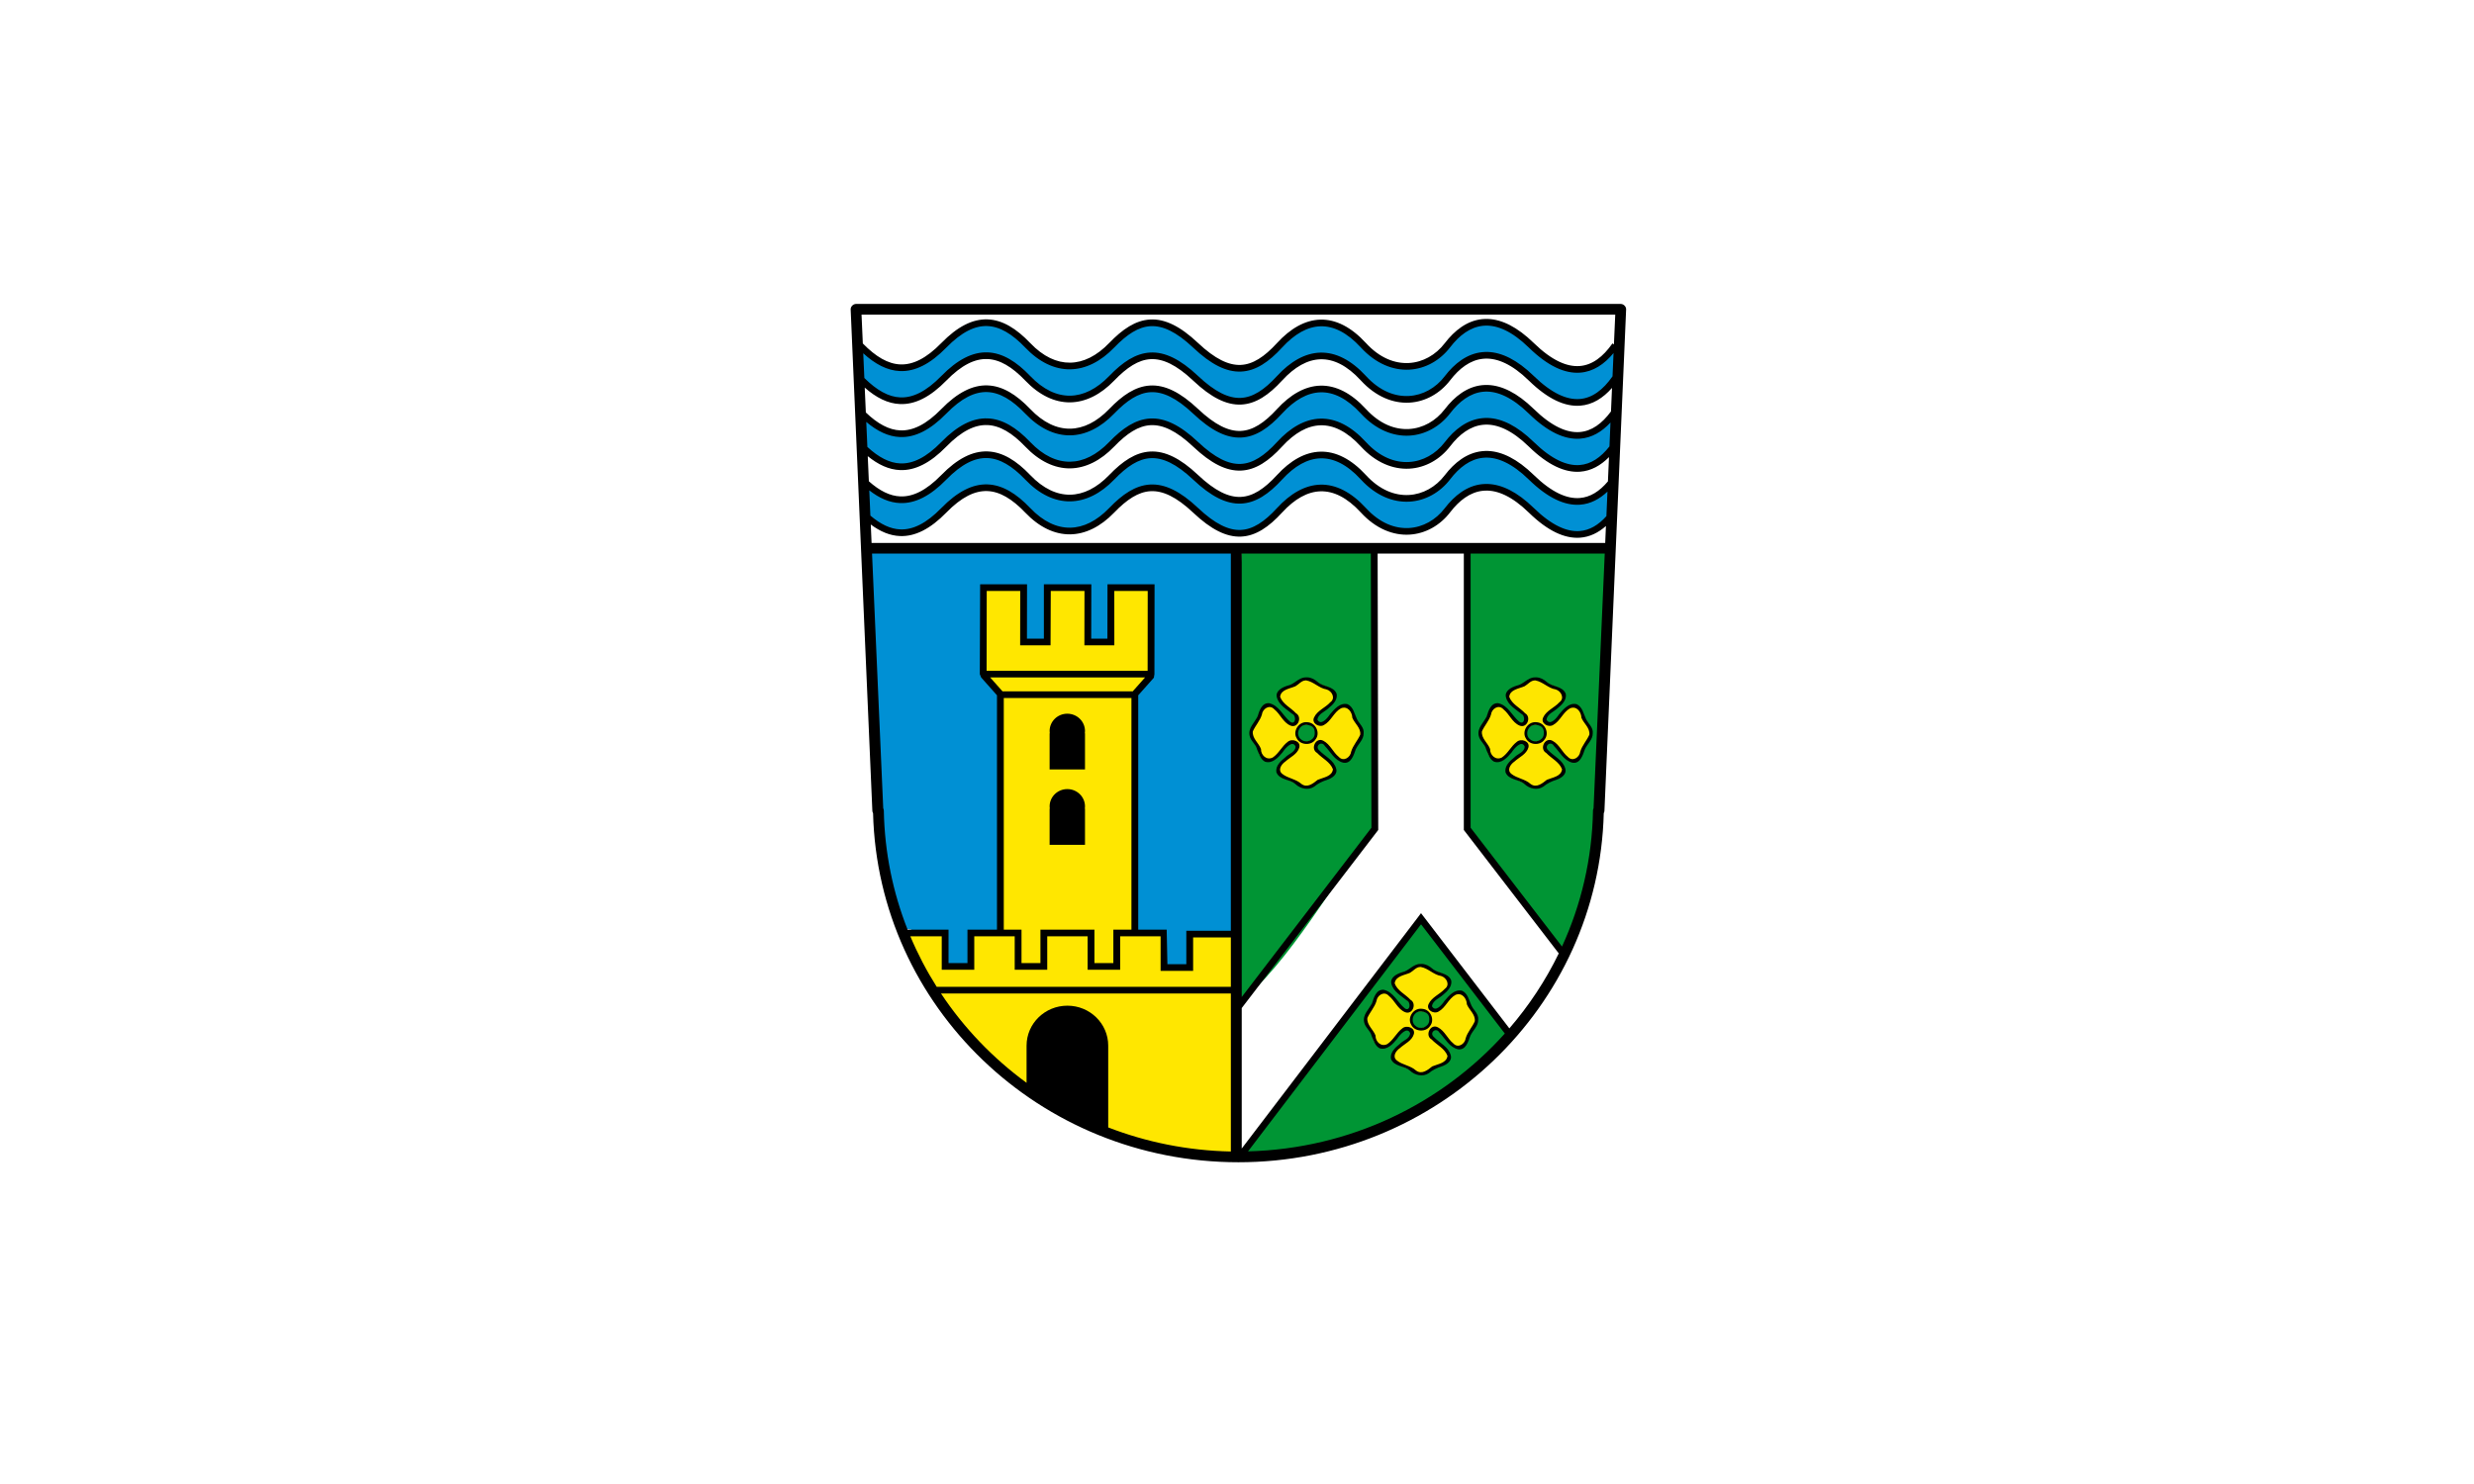 <?xml version="1.0" encoding="UTF-8" standalone="no"?>
<!-- Created with Inkscape (http://www.inkscape.org/) -->

<svg
   xmlns:dc="http://purl.org/dc/elements/1.1/"
   xmlns:cc="http://creativecommons.org/ns#"
   xmlns:rdf="http://www.w3.org/1999/02/22-rdf-syntax-ns#"
   xmlns:svg="http://www.w3.org/2000/svg"
   xmlns="http://www.w3.org/2000/svg"
   xmlns:sodipodi="http://sodipodi.sourceforge.net/DTD/sodipodi-0.dtd"
   xmlns:inkscape="http://www.inkscape.org/namespaces/inkscape"
   version="1.1"
   id="svg2"
   width="360"
   height="216"
   viewBox="0 0 360 216"
   sodipodi:docname="Flagge Landkreis Leipzig.svg"
   inkscape:version="0.92.3 (2405546, 2018-03-11)">
  <defs
     id="defs6">
    <linearGradient
       id="linearGradient3324">
      <stop
         offset="0"
         style="stop-color:#ffffff;stop-opacity:1"
         id="stop3326" />
      <stop
         offset="0.529"
         style="stop-color:#ffffff;stop-opacity:0.498"
         id="stop3332" />
      <stop
         offset="1"
         style="stop-color:#ffffff;stop-opacity:0"
         id="stop3328" />
    </linearGradient>
    <inkscape:path-effect
       is_visible="true"
       id="path-effect5717"
       effect="spiro" />
    <inkscape:path-effect
       is_visible="true"
       id="path-effect5445"
       effect="spiro" />
    <inkscape:path-effect
       is_visible="true"
       id="path-effect5441"
       effect="spiro" />
    <inkscape:path-effect
       is_visible="true"
       id="path-effect5404"
       effect="spiro" />
    <inkscape:path-effect
       is_visible="true"
       id="path-effect5400"
       effect="spiro" />
    <inkscape:path-effect
       is_visible="true"
       id="path-effect5375"
       effect="spiro" />
    <inkscape:path-effect
       is_visible="true"
       id="path-effect5196"
       effect="spiro" />
    <inkscape:path-effect
       is_visible="true"
       id="path-effect5174"
       effect="spiro" />
    <inkscape:path-effect
       is_visible="true"
       id="path-effect5049"
       effect="spiro" />
    <inkscape:path-effect
       is_visible="true"
       id="path-effect5045"
       effect="spiro" />
    <inkscape:path-effect
       is_visible="true"
       id="path-effect5196-5"
       effect="spiro" />
    <inkscape:path-effect
       is_visible="true"
       id="path-effect5196-5-6"
       effect="spiro" />
    <inkscape:path-effect
       is_visible="true"
       id="path-effect5196-5-6-2"
       effect="spiro" />
    <inkscape:path-effect
       is_visible="true"
       id="path-effect5196-5-6-9"
       effect="spiro" />
    <inkscape:path-effect
       is_visible="true"
       id="path-effect5196-5-6-4"
       effect="spiro" />
    <inkscape:path-effect
       is_visible="true"
       id="path-effect5196-5-6-4-1"
       effect="spiro" />
    <inkscape:path-effect
       is_visible="true"
       id="path-effect5196-5-6-4-3"
       effect="spiro" />
    <inkscape:path-effect
       is_visible="true"
       id="path-effect5196-5-6-4-4"
       effect="spiro" />
    <inkscape:path-effect
       is_visible="true"
       id="path-effect5196-5-6-4-4-1"
       effect="spiro" />
    <inkscape:path-effect
       is_visible="true"
       id="path-effect5196-5-6-4-4-1-8"
       effect="spiro" />
    <inkscape:path-effect
       is_visible="true"
       id="path-effect5375-4"
       effect="spiro" />
    <inkscape:path-effect
       is_visible="true"
       id="path-effect5445-3"
       effect="spiro" />
    <inkscape:path-effect
       is_visible="true"
       id="path-effect5445-3-6"
       effect="spiro" />
    <inkscape:path-effect
       is_visible="true"
       id="path-effect5445-3-0"
       effect="spiro" />
    <inkscape:path-effect
       is_visible="true"
       id="path-effect5445-3-0-8"
       effect="spiro" />
    <inkscape:path-effect
       is_visible="true"
       id="path-effect5717-8"
       effect="spiro" />
  </defs>
  <sodipodi:namedview
     pagecolor="#ffffff"
     bordercolor="#666666"
     borderopacity="1"
     objecttolerance="10"
     gridtolerance="10"
     guidetolerance="10"
     inkscape:pageopacity="0"
     inkscape:pageshadow="2"
     inkscape:window-width="1920"
     inkscape:window-height="1017"
     id="namedview4"
     showgrid="false"
     inkscape:zoom="2.2313147"
     inkscape:cx="107.17298"
     inkscape:cy="76.496433"
     inkscape:window-x="-8"
     inkscape:window-y="-8"
     inkscape:window-maximized="1"
     inkscape:current-layer="svg2" />
  <rect
     style="opacity:1;fill:#ffffff;fill-opacity:1;fill-rule:evenodd;stroke:none;stroke-opacity:1"
     id="rect977"
     width="360"
     height="216.507"
     x="0"
     y="0" />
  <g
     id="g1083"
     transform="matrix(0.198,0,0,0.194,123.782,44.238)">
    <g
       transform="translate(-2,-404.393)"
       style="display:inline"
       inkscape:label="Bild"
       id="layer4">
      <path
         sodipodi:nodetypes="ssccccccss"
         id="path5406-79"
         d="m 161.192,929.51 c -16.594,0 -30.046,13.452 -30.046,30.046 0,1.342 0.119,2.677 0.289,3.972 h -0.289 v 30.639 l 60.091,31.98 v -62.619 h -0.289 c 0.17,-1.294 0.289,-2.632 0.289,-3.972 0,-16.594 -13.452,-30.046 -30.046,-30.046 z"
         style="display:inline;fill:#000000;fill-opacity:1;stroke:#ff0000;stroke-width:0;stroke-linecap:square;stroke-linejoin:miter;stroke-miterlimit:4;stroke-dasharray:none;stroke-opacity:1"
         inkscape:connector-curvature="0" />
      <path
         transform="translate(0,408.393)"
         inkscape:connector-curvature="0"
         inkscape:original-d="M 63.566863,510.38621 H 285.28317"
         inkscape:path-effect="#path-effect5441"
         id="path5439"
         d="M 63.567,510.386 H 285.283"
         style="fill:none;stroke:#000000;stroke-width:5;stroke-linecap:butt;stroke-linejoin:miter;stroke-miterlimit:4;stroke-dasharray:none;stroke-opacity:1" />
    </g>
    <g
       transform="translate(-2,-404.393)"
       style="display:inline"
       id="layer1-4"
       inkscape:label="Ebene 1">
      <path
         transform="translate(0,408.393)"
         inkscape:connector-curvature="0"
         id="path3825"
         d="m 289.908,576.008 v -51.776 l 7.093,-9.458 c 3.901,-5.202 9.313,-11.964 12.026,-15.027 9.178,-10.361 24.854,-31.251 36.567,-48.728 2.822,-4.212 14.052,-19.546 24.955,-34.076 l 19.823,-26.418 -0.491,-103.582 -0.491,-103.582 h 31.356 31.356 v 103.637 103.637 l 34.919,46.39 34.919,46.39 -4.038,7.779 c -4.911,9.46 -10.16,18.204 -16.207,27 -5.34,7.768 -14.911,20.187 -15.556,20.187 -0.247,0 -14.927,-19.303 -32.623,-42.895 -26.808,-35.743 -32.324,-42.736 -33.08,-41.941 -0.499,0.525 -29.633,39.484 -64.743,86.577 -35.11,47.092 -64.275,86.081 -64.811,86.642 -0.836,0.874 -0.975,-6.35 -0.975,-50.756 z"
         style="fill:#ffffff;fill-opacity:1;stroke:#ffffff;stroke-width:5.012;stroke-linecap:round;stroke-linejoin:round;stroke-miterlimit:4;stroke-dasharray:none;stroke-opacity:1" />
      <path
         sodipodi:nodetypes="cccccccccccccccc"
         inkscape:connector-curvature="0"
         id="path58"
         d="m 289.312,589.612 c -6.709,113.128 -4.087,239.331 -2.924,340.336 38.177,-31.007 72.139,-94.228 99.861,-131.18 l -0.196,-209.441 z m 166.22,-0.284 v 208.86 l 69.28,91.516 c 13.666,-25.611 26.031,-61.091 25.056,-97.626 5.385,-67.343 6.721,-134.901 8.729,-202.402 z M 421.156,868.768 288.137,1041.84 c 65.554,14.446 164.609,-47.7 199.437,-86.265 l -65.543,-86.651 z"
         style="color:#000000;font-style:normal;font-variant:normal;font-weight:normal;font-stretch:normal;font-size:medium;line-height:normal;font-family:Sans;-inkscape-font-specification:Sans;text-indent:0;text-align:start;text-decoration:none;text-decoration-line:none;letter-spacing:normal;word-spacing:normal;text-transform:none;writing-mode:lr-tb;direction:ltr;baseline-shift:baseline;text-anchor:start;display:inline;overflow:visible;visibility:visible;fill:#009534;fill-opacity:1;fill-rule:nonzero;stroke:none;stroke-width:0;marker:none;enable-background:accumulate" />
      <path
         sodipodi:nodetypes="ccccc"
         inkscape:connector-curvature="0"
         id="rect5188"
         d="m 3.969,406.737 8.588,182.844 H 558.502 l 8.588,-182.844 z"
         style="color:#000000;font-style:normal;font-variant:normal;font-weight:normal;font-stretch:normal;font-size:medium;line-height:normal;font-family:Sans;-inkscape-font-specification:Sans;text-indent:0;text-align:start;text-decoration:none;text-decoration-line:none;letter-spacing:normal;word-spacing:normal;text-transform:none;writing-mode:lr-tb;direction:ltr;baseline-shift:baseline;text-anchor:start;display:inline;overflow:visible;visibility:visible;fill:#ffffff;fill-opacity:1;fill-rule:nonzero;stroke:none;stroke-width:8;marker:none;enable-background:accumulate" />
      <path
         inkscape:connector-curvature="0"
         id="path5181"
         transform="translate(0,408.393)"
         d="m 468.688,12.719 c -3.48,0.106 -6.886,0.999 -10.375,2.656 -4.948,2.35 -9.115,6.096 -17.688,15.875 -11.81,13.472 -28.394,17.735 -44.562,11.5 -6.417,-2.475 -11.868,-6.414 -20,-14.469 -7.246,-7.177 -11.933,-10.625 -17.781,-13.094 -3.202,-1.352 -4.562,-1.562 -10.5,-1.562 h -6.844 l -6,3.062 c -5.455,2.763 -6.932,3.906 -15.875,12.562 -12.738,12.33 -17.423,15.468 -25.844,17.219 -11.664,2.424 -23.224,-2.6 -39.5,-17.156 -15.258,-13.645 -24.37,-17.811 -34.406,-15.719 -7.47,1.557 -11.859,4.411 -22.375,14.469 -7.755,7.417 -13.713,11.816 -19,14.031 -10.734,4.496 -21.512,4.164 -31.875,-0.969 -5.709,-2.827 -9.717,-5.892 -17.812,-13.688 -9.893,-9.526 -15.108,-12.723 -23.156,-14.125 -4.917,-0.856 -9.56,-0.106 -15.062,2.469 -5.461,2.555 -9.062,5.33 -17.625,13.5 -13.406,12.791 -21.834,17.14 -33.125,17.156 -8.043,0.012 -15.826,-3.035 -23.5,-9.219 -2.071,-1.669 -3.857,-3.031 -3.969,-3.031 -0.365,0 0.352,16.231 0.75,16.969 0.213,0.395 2.453,2.537 4.969,4.75 8.182,7.196 17.318,10.673 25.156,9.562 8.031,-1.137 14.757,-5.255 25.875,-15.812 8.509,-8.08 12.032,-10.82 17.375,-13.5 5.609,-2.813 9.758,-3.812 15.656,-3.812 10.993,0 18.176,3.719 31.094,16.062 12.862,12.291 19.629,15.812 30.25,15.812 10.388,0 17.774,-3.767 29.438,-15.031 7.745,-7.479 11.99,-10.864 16.531,-13.156 5.122,-2.585 9.535,-3.696 14.688,-3.688 11.123,0.017 19.9,4.662 35.719,18.906 11.236,10.118 18.548,14.099 26.906,14.656 3.682,0.246 5.365,0.033 8.5,-1.031 6.061,-2.057 10.087,-4.973 19.719,-14.406 4.892,-4.791 10.241,-9.621 11.906,-10.75 14.674,-9.948 29.454,-9.808 43.812,0.438 2.233,1.593 6.985,5.793 10.531,9.344 7.247,7.257 12.66,11.08 18.781,13.219 8.889,3.106 17.037,2.562 25.594,-1.719 5.22,-2.612 8.512,-5.569 17.156,-15.344 11.848,-13.398 25.771,-17.103 40.875,-10.875 6.153,2.537 11.454,6.247 19.562,13.625 12.51,11.383 20.078,16.253 27.875,18 9.813,2.199 19.767,-2.086 27.688,-11.906 l 3.281,-4.062 0.438,-8.281 0.406,-8.281 -3.281,3.312 c -11.237,11.386 -24.995,13.639 -39.438,6.406 -5.955,-2.982 -10.616,-6.434 -18.594,-13.75 -8.633,-7.916 -12.806,-11.038 -18.219,-13.656 -5.059,-2.448 -9.651,-3.605 -14.125,-3.469 z m 1.094,49.75 c -0.665,-0.004 -1.346,0.03 -2.031,0.062 -4.462,0.213 -5.991,0.571 -9.25,2.188 -5.315,2.636 -9.237,6.032 -15.531,13.469 -9.91,11.71 -19.66,16.719 -32.531,16.719 -8.429,0 -16.078,-2.424 -23.625,-7.531 -1.518,-1.027 -5.933,-4.94 -9.812,-8.688 -8.834,-8.534 -11.032,-10.226 -16.656,-12.875 -7.581,-3.571 -14.449,-3.978 -21.969,-1.281 -6.131,2.199 -11.055,5.873 -19.344,14.438 -13.898,14.362 -24.848,19.378 -36.906,16.938 -8.879,-1.797 -17.342,-6.923 -29.031,-17.625 C 234.855,61.583 222.658,58.603 208.75,67.5 c -1.892,1.21 -6.917,5.54 -11.156,9.594 -4.239,4.054 -9.363,8.488 -11.406,9.875 -12.824,8.709 -25.919,10.193 -38.75,4.375 -5.889,-2.67 -8.728,-4.797 -18.875,-14.188 C 116.042,65.569 108.65,61.848 99.75,62.594 91.368,63.296 85.006,66.956 73.125,77.969 63.353,87.027 59.999,89.616 54.5,92.375 42.343,98.475 29.316,96.951 17.531,88.031 c -1.688,-1.277 -3.244,-2.312 -3.438,-2.312 -0.193,0 -0.152,3.909 0.094,8.688 0.513,9.953 -0.025,8.941 8.188,14.688 5.7,3.989 11.341,6.023 16.656,6.031 9.858,0.014 16.818,-3.815 30.375,-16.656 11.34,-10.741 17.117,-14.288 26.156,-16.188 10.011,-2.104 20.501,1.147 30.562,9.5 1.856,1.541 6.263,5.558 9.812,8.938 10.604,10.096 16.678,12.948 27.594,12.875 5.142,-0.035 7.143,-0.343 9.938,-1.438 5.723,-2.241 12.047,-6.782 20.156,-14.531 11.132,-10.638 16.955,-14.154 25.969,-15.594 11.288,-1.803 22.146,3.028 37.188,16.562 11.707,10.534 17.656,14.382 25.312,16.344 6.633,1.699 13.606,0.184 20.625,-4.469 1.886,-1.25 7.421,-6.164 12.312,-10.938 9.563,-9.331 12.674,-11.751 18.594,-14.406 5.792,-2.598 9.643,-3.284 16.312,-2.938 10.96,0.57 17.834,4.359 31.312,17.281 8.911,8.543 13.317,11.456 20.594,13.594 7.575,2.225 17.007,1.086 24.219,-2.938 4.898,-2.733 7.699,-5.194 13.156,-11.625 10.359,-12.208 18.92,-17.094 30.094,-17.094 11.155,0 21.511,5.339 35.25,18.125 9.763,9.085 16.085,13.336 23.219,15.688 2.636,0.869 4.838,1.115 9,0.969 7.26,-0.255 11.099,-2.065 17.75,-8.438 l 4.844,-4.656 0.281,-8.531 0.25,-8.531 -2.344,2.188 c -3.264,3.05 -7.439,5.78 -11.344,7.406 -4.456,1.856 -15.084,2.014 -20.156,0.281 C 517.807,93.087 510.565,88.29 500.906,79.25 487.727,66.915 479.762,62.535 469.781,62.469 Z M 468.25,111.688 c -3.636,0.18 -7.186,1.305 -11.094,3.344 -4.485,2.34 -7.388,4.932 -15.969,14.406 -2.983,3.294 -7.001,7.06 -8.938,8.375 -12.97,8.807 -29.534,8.951 -43.344,0.344 -2.71,-1.689 -8.203,-6.293 -13.094,-10.969 -12.284,-11.744 -18.172,-14.835 -28.25,-14.75 -4.116,0.035 -6.022,0.384 -9.062,1.625 -6.92,2.826 -10.609,5.544 -20.625,15.219 -13.848,13.376 -19.619,16.531 -30.156,16.531 -10.861,0 -19.85,-4.634 -34,-17.5 -17.08,-15.53 -28.328,-19.427 -40.125,-13.906 -5.261,2.462 -7.119,3.896 -16.312,12.406 -9.555,8.844 -11.645,10.442 -16.938,13.125 -6.064,3.074 -11.146,4.291 -18.031,4.25 -11.41,-0.068 -19.533,-4.197 -32.625,-16.531 -4.494,-4.234 -9.774,-8.761 -11.719,-10.062 -9.519,-6.369 -19.251,-7.128 -28.938,-2.281 -5.227,2.616 -8.893,5.495 -17.688,13.844 -12.713,12.068 -20.999,16.328 -31.719,16.312 -7.546,-0.011 -14.887,-2.433 -20.594,-6.781 -1.044,-0.796 -2.091,-1.438 -2.312,-1.438 -0.519,0 -0.448,11.783 0.094,15.156 0.356,2.217 0.914,2.931 3.812,5.094 7.725,5.764 16.312,8.265 23.344,6.812 7.993,-1.651 13.243,-4.953 23.562,-14.781 11.445,-10.901 18.618,-15.56 26.844,-17.5 12.992,-3.063 24.001,1.417 39.094,15.938 9.157,8.81 12.506,11.184 19.281,13.719 5.006,1.873 11.32,2.289 16.531,1.062 7.598,-1.788 12.885,-5.124 22.906,-14.406 12.565,-11.638 17.314,-14.685 25.562,-16.438 12.572,-2.671 23.727,2.182 40.562,17.594 11.787,10.79 20.663,15.507 29.125,15.5 8.749,-0.008 15.532,-3.806 26.375,-14.812 8.382,-8.508 12.362,-11.755 17.812,-14.5 6.089,-3.066 10.578,-4.207 16.531,-4.188 11.419,0.036 18.897,3.944 32.219,16.812 11.917,11.511 19.348,15.312 30,15.312 11.145,0 19.874,-4.695 28.594,-15.375 5.486,-6.72 10.907,-11.38 16.281,-14 5.362,-2.614 9.153,-3.317 16.125,-3 4.713,0.214 6.854,0.632 10.625,2.125 6.447,2.552 13.704,7.508 21.375,14.625 11.019,10.223 18.214,15.009 25.781,17.125 8.453,2.364 17.223,-0.119 24.344,-6.875 l 3.75,-3.531 0.312,-8.5 0.344,-8.5 -1.969,1.594 c -6.57,5.281 -12.368,7.371 -20.375,7.344 -5.174,-0.018 -6.847,-0.275 -10.719,-1.719 -8.208,-3.06 -14.285,-7.242 -25.469,-17.531 -7.966,-7.33 -13.559,-11.18 -19.562,-13.5 -4.233,-1.636 -7.927,-2.399 -11.562,-2.219 z"
         style="fill:#0090d4;fill-opacity:1;stroke:#0090d4;stroke-width:4.907;stroke-linecap:round;stroke-linejoin:miter;stroke-miterlimit:4;stroke-dasharray:none;stroke-opacity:1" />
      <path
         sodipodi:nodetypes="cccccccccccscsscccccccccccccc"
         transform="translate(0,408.393)"
         inkscape:connector-curvature="0"
         id="path5703"
         d="m 235.01,478.264 -0.199,-12.966 -10.41,-0.203 c -42.06,-0.49 -84.13,-0.163 -126.194,-0.163 h -10.592 v 12.784 12.784 H 81.04 74.465 V 477.716 464.933 H 59.125 c -8.437,0 -15.342,-0.082 -15.343,-0.183 -0.001,-0.1 -1.494,-4.62 -3.316,-10.044 C 32.701,431.597 28.61,410.071 27.001,383.847 26.356,373.336 18.237,190.417 18.222,186.064 l -0.006,-1.644 H 149.707 281.197 v 140.621 140.621 h -16.436 -16.436 v 12.784 12.784 h -6.558 -6.558 l -0.199,-12.966 z"
         style="fill:#0090d4;fill-opacity:1;stroke:#0090d4;stroke-width:3.653;stroke-linecap:square;stroke-linejoin:miter;stroke-miterlimit:4;stroke-dasharray:none;stroke-opacity:1" />
      <path
         sodipodi:nodetypes="cccccccccccccccccccccccccccccccc"
         inkscape:connector-curvature="0"
         id="path5705"
         d="m 100.406,618.018 0.406,63.688 11.437,16.49 0.563,19.352 V 875.907 l -21.868,1.317 -1.495,26.056 -18.097,-2.12 1.119,-24.938 -29.391,1.255 13.176,30.106 c 19.862,40.141 56.207,80.746 102.858,103.553 31.352,19.31 69.045,30.922 123.918,30.631 V 878.081 h -30.625 l -1.461,24.618 -19.344,-0.452 1.054,-24.614 -22.686,-0.428 v -181.029 l 11.99,-13.214 -0.303,-22.534 V 618.018 H 194.625 v 40.906 h -19.656 l 0.43,-40.906 H 147.875 v 40.906 h -19.719 v -40.906 z"
         style="color:#000000;font-style:normal;font-variant:normal;font-weight:normal;font-stretch:normal;font-size:medium;line-height:normal;font-family:Sans;-inkscape-font-specification:Sans;text-indent:0;text-align:start;text-decoration:none;text-decoration-line:none;letter-spacing:normal;word-spacing:normal;text-transform:none;writing-mode:lr-tb;direction:ltr;baseline-shift:baseline;text-anchor:start;display:inline;overflow:visible;visibility:visible;fill:#ffe700;fill-opacity:1;fill-rule:nonzero;stroke:none;stroke-width:3.653;marker:none;enable-background:accumulate" />
      <path
         inkscape:connector-curvature="0"
         id="path4526"
         transform="translate(0,408.393)"
         d="m 6,-4 c -2.094,2.1e-4 -4,1.906 -4,4 l 6.406,151.188 0.125,2.969 9.406,222 c 0.009,0.677 0.194,1.351 0.531,1.938 3.601,145.197 122.445,261.875 268.5,261.875 146.066,0 264.916,-116.695 268.5,-261.906 0.321,-0.581 0.495,-1.243 0.5,-1.906 L 571.906,0 c -2.1e-4,-2.094 -1.906,-4 -4,-4 z m 4,8 h 553.906 l -0.969,22.375 -1.094,-0.75 c -6.928,10.141 -14.899,16.276 -24.125,16.969 -9.226,0.693 -20.368,-4.032 -33.719,-17.312 -12.207,-12.142 -23.461,-17.609 -33.594,-18 -0.724,-0.028 -1.442,-0.02 -2.156,0 -0.714,0.02 -1.424,0.052 -2.125,0.125 C 454.929,8.573 445.796,15.912 438.594,25.5 l -0.031,0.031 C 431.993,34.287 422.521,39.744 412.281,40.312 402.041,40.881 390.878,36.658 380.719,25.375 369.844,13.297 358.481,7.474 347.188,7.781 335.894,8.088 325.115,14.454 315.312,25.375 305.995,35.755 297.552,41.361 288.688,41.75 279.823,42.139 269.814,37.349 257.25,25.25 244.193,12.676 232.877,7.085 222.094,7.688 211.311,8.29 201.756,14.975 192,25.312 c -9.238,9.788 -19.044,14.647 -28.781,14.75 -9.737,0.103 -19.693,-4.498 -29.25,-14.719 C 123.84,14.512 113.602,7.984 102.594,7.594 91.585,7.203 80.419,13.018 68.656,25.312 57.441,37.036 47.654,41.737 38.5,41.375 29.454,41.018 20.444,35.602 10.938,25.656 Z m 458.438,8.281 c 8.963,-0.299 19.544,4.109 32.031,16.531 13.919,13.846 26.414,19.592 37.625,18.75 9.605,-0.721 17.758,-6.287 24.562,-14.688 l -0.75,17.562 -0.062,-0.031 c -6.928,10.141 -14.899,16.245 -24.125,16.938 -9.226,0.693 -20.368,-4.032 -33.719,-17.312 -12.207,-12.142 -23.461,-17.609 -33.594,-18 -0.724,-0.028 -1.442,-0.028 -2.156,0 -0.714,0.028 -1.424,0.083 -2.125,0.156 -11.188,1.166 -20.331,8.484 -27.531,18.062 l -0.031,0.062 c -6.569,8.755 -16.041,14.181 -26.281,14.75 C 402.041,65.631 390.878,61.408 380.719,50.125 369.844,38.047 358.481,32.224 347.188,32.531 335.894,32.838 325.115,39.204 315.312,50.125 305.995,60.505 297.552,66.111 288.688,66.5 279.823,66.889 269.814,62.099 257.25,50 244.193,37.426 232.877,31.866 222.094,32.469 c -10.783,0.603 -20.338,7.288 -30.094,17.625 -9.238,9.788 -19.044,14.647 -28.781,14.75 -9.737,0.103 -19.693,-4.529 -29.25,-14.75 -10.129,-10.832 -20.367,-17.36 -31.375,-17.75 C 91.585,31.953 80.419,37.768 68.656,50.062 57.441,61.786 47.654,66.487 38.5,66.125 29.806,65.781 21.163,60.778 12.062,51.562 L 11.25,33.031 c 8.712,8.115 17.612,12.97 27.062,13.344 11.009,0.435 22.202,-5.294 33.969,-17.594 11.22,-11.728 20.987,-16.512 30.125,-16.188 9.138,0.324 18.243,5.823 27.906,16.156 10.234,10.945 21.565,16.433 32.938,16.312 11.373,-0.121 22.514,-5.831 32.406,-16.312 9.374,-9.933 17.847,-15.567 26.719,-16.062 8.872,-0.496 18.853,4.067 31.406,16.156 13.047,12.564 24.312,18.381 35.125,17.906 10.813,-0.474 20.434,-7.2 30.156,-18.031 9.237,-10.29 18.747,-15.679 28.25,-15.938 9.503,-0.258 19.43,4.545 29.688,15.938 10.973,12.188 23.728,17.251 35.562,16.594 11.835,-0.658 22.64,-6.972 30,-16.781 6.722,-8.959 14.763,-15.153 24.094,-16.125 0.583,-0.061 1.184,-0.105 1.781,-0.125 z m 0,24.75 c 8.963,-0.299 19.544,4.109 32.031,16.531 13.919,13.846 26.414,19.623 37.625,18.781 C 547.176,71.662 554.957,66.646 561.531,59 l -0.75,17.656 C 554.104,85.893 546.477,91.468 537.719,92.125 528.492,92.818 517.351,88.062 504,74.781 491.793,62.639 480.539,57.203 470.406,56.812 c -0.724,-0.028 -1.442,-0.02 -2.156,0 -0.714,0.02 -1.424,0.052 -2.125,0.125 -11.196,1.167 -20.329,8.506 -27.531,18.094 l -0.031,0.031 c -6.569,8.755 -16.041,14.212 -26.281,14.781 C 402.041,90.413 390.878,86.158 380.719,74.875 369.844,62.797 358.481,57.006 347.188,57.312 c -11.294,0.307 -22.072,6.673 -31.875,17.594 -9.317,10.38 -17.761,15.986 -26.625,16.375 C 279.823,91.67 269.814,86.849 257.25,74.75 244.193,62.176 232.877,56.616 222.094,57.219 c -10.783,0.603 -20.338,7.288 -30.094,17.625 -9.238,9.788 -19.044,14.647 -28.781,14.75 -9.737,0.103 -19.693,-4.529 -29.25,-14.75 C 123.84,64.012 113.602,57.515 102.594,57.125 91.585,56.735 80.419,62.549 68.656,74.844 57.441,86.567 47.654,91.237 38.5,90.875 30.161,90.546 21.851,85.943 13.156,77.438 l -0.812,-18.656 c 8.364,7.508 16.911,11.986 25.969,12.344 11.009,0.435 22.202,-5.294 33.969,-17.594 11.22,-11.728 20.987,-16.512 30.125,-16.188 9.138,0.324 18.243,5.823 27.906,16.156 10.234,10.945 21.565,16.464 32.938,16.344 11.373,-0.121 22.514,-5.831 32.406,-16.312 9.374,-9.933 17.847,-15.598 26.719,-16.094 8.872,-0.496 18.853,4.067 31.406,16.156 13.047,12.564 24.312,18.381 35.125,17.906 10.813,-0.474 20.434,-7.2 30.156,-18.031 9.237,-10.29 18.747,-15.679 28.25,-15.938 9.503,-0.258 19.43,4.545 29.688,15.938 10.973,12.188 23.728,17.251 35.562,16.594 11.835,-0.658 22.64,-6.941 30,-16.75 6.722,-8.959 14.763,-15.184 24.094,-16.156 0.583,-0.061 1.184,-0.105 1.781,-0.125 z m 0,24.75 c 8.963,-0.296 19.544,4.14 32.031,16.562 13.919,13.846 26.414,19.592 37.625,18.75 C 546.664,96.45 554.072,91.929 560.406,85 l -0.75,17.906 c -6.408,8.341 -13.663,13.348 -21.938,13.969 -9.226,0.693 -20.368,-4.032 -33.719,-17.312 -12.207,-12.142 -23.461,-17.609 -33.594,-18 -0.724,-0.028 -1.442,-0.028 -2.156,0 -0.714,0.028 -1.424,0.083 -2.125,0.156 -11.196,1.167 -20.329,8.475 -27.531,18.062 l -0.031,0.031 c -6.569,8.755 -16.041,14.212 -26.281,14.781 -10.24,0.569 -21.404,-3.654 -31.562,-14.938 -10.875,-12.078 -22.237,-17.901 -33.531,-17.594 -11.294,0.307 -22.072,6.673 -31.875,17.594 -9.317,10.38 -17.761,15.986 -26.625,16.375 -8.864,0.389 -18.874,-4.401 -31.438,-16.5 -13.057,-12.574 -24.373,-18.165 -35.156,-17.562 -10.783,0.603 -20.338,7.288 -30.094,17.625 -9.238,9.788 -19.044,14.678 -28.781,14.781 -9.737,0.103 -19.693,-4.529 -29.25,-14.75 C 123.84,88.793 113.602,82.265 102.594,81.875 91.585,81.485 80.419,87.299 68.656,99.594 57.441,111.317 47.654,116.018 38.5,115.656 30.522,115.341 22.569,111.101 14.281,103.281 l -0.812,-18.75 c 8.002,6.905 16.195,11.002 24.844,11.344 11.009,0.435 22.202,-5.294 33.969,-17.594 11.22,-11.728 20.987,-16.48 30.125,-16.156 9.138,0.324 18.243,5.823 27.906,16.156 10.234,10.945 21.565,16.433 32.938,16.312 11.373,-0.121 22.514,-5.831 32.406,-16.312 9.374,-9.933 17.847,-15.567 26.719,-16.062 8.872,-0.496 18.853,4.067 31.406,16.156 13.047,12.564 24.312,18.349 35.125,17.875 10.813,-0.474 20.434,-7.2 30.156,-18.031 9.237,-10.29 18.747,-15.648 28.25,-15.906 9.503,-0.258 19.43,4.545 29.688,15.938 10.973,12.188 23.728,17.22 35.562,16.562 11.835,-0.658 22.64,-6.941 30,-16.75 6.722,-8.959 14.763,-15.184 24.094,-16.156 0.583,-0.061 1.184,-0.105 1.781,-0.125 z m 0,24.781 c 8.963,-0.299 19.544,4.109 32.031,16.531 13.919,13.846 26.414,19.623 37.625,18.781 8.078,-0.606 15.13,-4.665 21.219,-10.938 l -0.781,18.188 c -6.128,7.474 -13.022,11.915 -20.812,12.5 -9.226,0.693 -20.368,-4.032 -33.719,-17.312 -12.207,-12.142 -23.461,-17.609 -33.594,-18 -0.724,-0.028 -1.442,-0.028 -2.156,0 -0.714,0.028 -1.424,0.083 -2.125,0.156 -11.21,1.168 -20.356,8.52 -27.562,18.125 -6.569,8.755 -16.041,14.181 -26.281,14.75 -10.24,0.569 -21.404,-3.654 -31.562,-14.938 -10.875,-12.078 -22.237,-17.869 -33.531,-17.562 -11.294,0.307 -22.072,6.642 -31.875,17.562 -9.317,10.38 -17.761,15.986 -26.625,16.375 -8.864,0.389 -18.874,-4.401 -31.438,-16.5 -13.057,-12.574 -24.373,-18.134 -35.156,-17.531 -10.783,0.603 -20.338,7.288 -30.094,17.625 -9.238,9.788 -19.044,14.647 -28.781,14.75 -9.737,0.103 -19.693,-4.529 -29.25,-14.75 -10.129,-10.832 -20.367,-17.328 -31.375,-17.719 -11.008,-0.39 -22.175,5.393 -33.938,17.688 C 57.441,136.067 47.654,140.768 38.5,140.406 30.873,140.105 23.27,136.228 15.375,129.062 l -0.812,-18.844 c 7.655,6.354 15.493,10.111 23.75,10.438 11.009,0.435 22.202,-5.294 33.969,-17.594 11.22,-11.728 20.987,-16.512 30.125,-16.188 9.138,0.324 18.243,5.823 27.906,16.156 10.234,10.945 21.565,16.464 32.938,16.344 11.373,-0.121 22.514,-5.862 32.406,-16.344 9.374,-9.933 17.847,-15.567 26.719,-16.062 8.872,-0.496 18.853,4.067 31.406,16.156 13.047,12.564 24.312,18.381 35.125,17.906 10.813,-0.474 20.434,-7.2 30.156,-18.031 9.237,-10.29 18.747,-15.679 28.25,-15.938 9.503,-0.258 19.43,4.545 29.688,15.938 10.973,12.188 23.728,17.251 35.562,16.594 11.835,-0.658 22.64,-6.972 30,-16.781 6.722,-8.959 14.763,-15.153 24.094,-16.125 0.583,-0.061 1.184,-0.105 1.781,-0.125 z m 0,24.75 c 8.963,-0.299 19.544,4.109 32.031,16.531 13.919,13.846 26.414,19.623 37.625,18.781 7.59,-0.57 14.263,-4.186 20.094,-9.812 l -0.781,18.406 c -5.842,6.674 -12.373,10.639 -19.688,11.188 -9.226,0.693 -20.368,-4.063 -33.719,-17.344 -12.207,-12.142 -23.461,-17.578 -33.594,-17.969 -0.724,-0.028 -1.442,-0.02 -2.156,0 -0.714,0.02 -1.424,0.052 -2.125,0.125 -11.196,1.167 -20.329,8.506 -27.531,18.094 l -0.031,0.031 c -6.569,8.755 -16.041,14.212 -26.281,14.781 -10.24,0.569 -21.404,-3.654 -31.562,-14.938 -10.875,-12.078 -22.237,-17.901 -33.531,-17.594 -11.294,0.307 -22.072,6.673 -31.875,17.594 -9.317,10.38 -17.761,15.986 -26.625,16.375 -8.864,0.389 -18.874,-4.432 -31.438,-16.531 -13.057,-12.574 -24.373,-18.134 -35.156,-17.531 -10.783,0.603 -20.338,7.288 -30.094,17.625 -9.238,9.788 -19.044,14.647 -28.781,14.75 -9.737,0.103 -19.693,-4.529 -29.25,-14.75 -10.129,-10.832 -20.367,-17.328 -31.375,-17.719 C 91.585,131.016 80.419,136.83 68.656,149.125 57.441,160.848 47.654,165.518 38.5,165.156 31.237,164.869 23.993,161.336 16.5,154.812 L 15.688,135.875 c 7.303,5.8 14.765,9.221 22.625,9.531 11.009,0.435 22.202,-5.294 33.969,-17.594 11.22,-11.728 20.987,-16.512 30.125,-16.188 9.138,0.324 18.243,5.823 27.906,16.156 10.234,10.945 21.565,16.464 32.938,16.344 11.373,-0.121 22.514,-5.831 32.406,-16.312 9.374,-9.933 17.847,-15.598 26.719,-16.094 8.872,-0.496 18.853,4.067 31.406,16.156 13.047,12.564 24.312,18.381 35.125,17.906 10.813,-0.474 20.434,-7.2 30.156,-18.031 9.237,-10.29 18.747,-15.648 28.25,-15.906 9.503,-0.258 19.43,4.514 29.688,15.906 10.973,12.188 23.728,17.251 35.562,16.594 11.835,-0.658 22.64,-6.941 30,-16.75 6.722,-8.959 14.763,-15.184 24.094,-16.156 0.583,-0.061 1.184,-0.105 1.781,-0.125 z m 0,24.75 c 8.963,-0.296 19.544,4.14 32.031,16.562 13.919,13.846 26.414,19.592 37.625,18.75 7.104,-0.533 13.408,-3.731 18.969,-8.75 l -0.531,12.688 H 17.375 L 16.781,161.5 c 6.953,5.278 14.066,8.361 21.531,8.656 11.009,0.435 22.202,-5.294 33.969,-17.594 11.22,-11.728 20.987,-16.48 30.125,-16.156 9.138,0.324 18.243,5.823 27.906,16.156 10.234,10.945 21.565,16.433 32.938,16.312 11.373,-0.121 22.514,-5.831 32.406,-16.312 9.374,-9.933 17.847,-15.567 26.719,-16.062 8.872,-0.496 18.853,4.067 31.406,16.156 13.047,12.564 24.312,18.381 35.125,17.906 10.813,-0.474 20.434,-7.2 30.156,-18.031 9.237,-10.29 18.747,-15.679 28.25,-15.938 9.503,-0.258 19.43,4.545 29.688,15.938 10.973,12.188 23.728,17.22 35.562,16.562 11.835,-0.658 22.64,-6.941 30,-16.75 6.722,-8.959 14.763,-15.184 24.094,-16.156 0.583,-0.061 1.184,-0.105 1.781,-0.125 z m -450.719,47.25 h 263.688 V 466.281 H 248.688 V 491.375 H 234.781 L 234.25,465.469 H 213.344 V 289.625 l 11.562,-13.281 -0.062,-0.062 0.406,-2.5 0.094,-67.406 h -34.594 l -0.062,40.75 H 178.781 l 0.094,-40.75 h -34.875 v 40.75 h -12.438 l 0.062,-40.75 H 97.156 l -0.25,67.375 1,2.5 11.625,13.375 V 465.469 H 87.844 V 490.562 H 73.937 v -20.125 -4.969 -0.031 H 43.844 C 33.085,437.647 26.938,407.557 26.375,376.094 26.36,375.498 26.209,374.906 25.938,374.375 Z m 271.688,0 h 94.875 L 384.719,389 289.406,516 Z m 99.875,0 H 452.625 v 206.531 0.812 l 0.5,0.688 69.281,91.938 c -9.687,20.343 -21.924,39.234 -36.312,56.25 l -62.906,-83.75 -2.031,-2.688 -1.969,2.688 L 289.406,629.688 V 524.281 l 99.812,-132.938 0.5,-0.688 v -0.844 z m 68.344,0 h 98.562 l -8.219,191.094 c -0.256,0.524 -0.396,1.104 -0.406,1.688 -0.65,36.318 -8.742,70.803 -22.781,102.031 L 457.625,389 Z M 102,211.344 h 24.625 l -0.062,40.781 h 22.344 l 0.156,-40.781 h 24.781 l -0.062,40.781 h 22 l -0.031,-40.781 h 24.562 L 220.25,271.25 H 101.906 Z m 2.531,64.906 h 113.812 l -9.031,10.406 h -95.719 z m 10,15.406 h 93.812 v 173.812 H 195.062 v 25.094 h -13.906 v -25.094 h -0.5 -39.188 V 490.562 H 127.562 v -25.094 h -13.031 z m 46.688,11.781 c -7.18,0 -13,5.82 -13,13 0,0.58 0.051,1.158 0.125,1.719 h -0.125 V 345.25 h 26 v -27.094 h -0.125 c 0.074,-0.56 0.125,-1.139 0.125,-1.719 0,-7.18 -5.82,-13 -13,-13 z m 0,56.562 c -7.18,0 -13,5.82 -13,13 0,0.58 0.051,1.158 0.125,1.719 h -0.125 v 27.094 h 26 v -27.094 h -0.125 c 0.074,-0.56 0.125,-1.139 0.125,-1.719 0,-7.18 -5.82,-13 -13,-13 z M 421.188,461.438 482.75,543.406 c -46.309,52.645 -113.536,86.404 -188.719,88.406 z m -375.344,9 H 68.938 v 25.125 h 0.844 4.156 15.656 3.25 v -25.094 h 29.719 v 25.094 h 0.844 4.156 15.656 3.25 v -25.094 h 29.688 V 495.562 H 177 h 4.156 15.656 3.25 v -25.094 h 29.719 V 496.375 h 0.844 4.156 15.656 3.25 v -25.094 h 27.719 V 508.375 H 65.25 C 57.8,496.343 51.285,483.668 45.844,470.438 Z m 22.562,42.938 h 213 v 118.531 c -31.769,-0.666 -62.136,-7.014 -90.125,-18.062 v -60.938 h -0.031 c 0.002,-0.137 0.031,-0.269 0.031,-0.406 0,-16.569 -13.431,-30 -30,-30 -16.569,0 -30,13.431 -30,30 0,0.137 -0.002,0.269 0,0.406 V 580.375 c -24.696,-18.424 -46.028,-41.119 -62.875,-67 z"
         style="color:#000000;font-style:normal;font-variant:normal;font-weight:normal;font-stretch:normal;font-size:medium;line-height:normal;font-family:Sans;-inkscape-font-specification:Sans;text-indent:0;text-align:start;text-decoration:none;text-decoration-line:none;letter-spacing:normal;word-spacing:normal;text-transform:none;writing-mode:lr-tb;direction:ltr;baseline-shift:baseline;text-anchor:start;display:inline;overflow:visible;visibility:visible;fill:#000000;fill-opacity:1;stroke:none;stroke-width:8;marker:none;enable-background:accumulate" />
      <g
         id="g5909">
        <path
           style="fill:#fee600;fill-opacity:1;stroke:#ff0000;stroke-width:0;stroke-linecap:round;stroke-linejoin:round;stroke-miterlimit:4;stroke-dasharray:none;stroke-opacity:1"
           d="m 335.75,685.018 c -4.984,1.192 -8.223,5.93 -13.5,6.625 -5.452,1.24 -8.818,8.386 -3.938,12.375 3.069,4.309 9.325,6.512 11.25,11.312 0.804,4.039 -4.152,4.923 -6.156,1.969 -4.757,-3.997 -7.816,-13.632 -15.406,-12.062 -6.689,2.49 -5.853,11.082 -10.406,15.719 -5.31,6.235 1.747,12.602 4.125,18.219 -0.156,6.737 9.121,11.041 13.5,5.406 4.145,-3.089 6.069,-9.733 11.375,-10.906 4.309,-0.464 3.812,4.904 1,6.594 -4.259,4.41 -13.658,8.028 -11.5,15.625 3.814,6.228 12.424,6.356 17.688,11.094 6.779,3.113 11.473,-5.038 17.781,-5.875 5.296,-1.178 9.08,-7.928 4.469,-12.125 -3.137,-4.454 -9.4,-6.724 -11.625,-11.5 -0.586,-3.649 3.924,-5.356 6,-2.312 5.004,3.945 8.018,14.091 15.812,12.281 6.287,-2.478 5.6,-10.609 9.844,-15.062 4.831,-5.109 1.082,-11.869 -2.594,-16.375 -1.579,-4.456 -3.302,-11.056 -9.406,-10.594 -8.135,0.877 -9.513,12.443 -17.219,13.562 -4.621,-0.647 -2.16,-5.795 0.5,-7.344 4.199,-4.101 13.828,-8.085 10.156,-15.438 -3.098,-5.508 -10.705,-5.228 -15.25,-9.281 -2.015,-0.998 -4.17,-2.167 -6.5,-1.906 z m 0.906,35.094 c 9.014,-0.992 9.623,11.361 1.844,12.312 -8.399,3.787 -12.183,-11.966 -1.844,-12.312 z"
           id="path5902"
           inkscape:connector-curvature="0"
           sodipodi:nodetypes="ccccccccccccccccccccccccccccc" />
        <g
           id="g5860"
           transform="rotate(45.164,312.963,702.3)"
           style="stroke-width:2;stroke-linejoin:round;stroke-miterlimit:4;stroke-dasharray:none">
          <path
             inkscape:connector-curvature="0"
             style="color:#000000;font-style:normal;font-variant:normal;font-weight:normal;font-stretch:normal;font-size:medium;line-height:normal;font-family:Sans;-inkscape-font-specification:Sans;text-indent:0;text-align:start;text-decoration:none;text-decoration-line:none;letter-spacing:normal;word-spacing:normal;text-transform:none;writing-mode:lr-tb;direction:ltr;baseline-shift:baseline;text-anchor:start;display:inline;overflow:visible;visibility:visible;fill:#000000;fill-opacity:1;stroke:none;stroke-width:2;marker:none;enable-background:accumulate"
             d="m 337.562,276.156 c -0.409,-0.014 -0.828,-0.011 -1.25,0.031 -5.204,0.094 -8.263,5.262 -13.219,6.219 -3.796,1.154 -9.078,3.887 -7.875,8.656 1.36,5.83 7.09,8.934 11.312,12.5 3.373,1.616 2.35,8.827 -1.594,5.844 -5.292,-4.456 -8.144,-12.315 -15.531,-13.875 -5.377,-0.23 -7.093,5.888 -8.375,10 -2.221,4.635 -7.061,8.656 -5.844,14.344 0.721,3.989 4.583,6.329 5.5,10.312 1.402,3.281 2.457,7.389 5.781,9.219 5.503,1.849 9.903,-3.241 13,-7.062 1.702,-2.737 7.323,-9.561 9.531,-4.25 -0.198,4.252 -5.084,5.364 -7.594,8.094 -3.365,2.67 -7.302,6.473 -6.531,11.156 2.232,5.946 9.888,5.137 14.062,8.938 3.607,3.456 9.438,4.857 13.75,1.844 2.749,-2.368 5.99,-3.961 9.438,-5.062 3.547,-1.219 7.934,-4.025 6.688,-8.406 -1.671,-6.433 -8.331,-9.255 -12.5,-13.781 -3.393,-3.135 1.794,-7.446 4.125,-3.281 4.247,4.394 7.161,10.943 13.562,12.562 5.869,1.135 7.747,-5.864 9.25,-10.094 1.775,-4.063 5.827,-7.144 5.75,-11.938 0.481,-4.406 -3.267,-7.183 -4.969,-10.75 -1.802,-3.888 -2.617,-9.124 -6.906,-11.094 -5.631,-1.297 -9.69,3.826 -12.875,7.625 -1.757,2.775 -6.652,8.889 -9.25,3.969 0.636,-4.354 5.445,-5.873 8.281,-8.625 3.15,-2.561 6.684,-6.261 5.906,-10.656 -2.195,-6.003 -9.904,-5.179 -14.062,-9.031 -2.152,-1.91 -4.697,-3.31 -7.562,-3.406 z m -1.312,2.312 c 0.199,-0.008 0.415,-0.018 0.625,0 5.475,1.012 9.305,5.837 14.875,6.75 4.106,1.228 6.753,6.76 2.719,9.656 -3.637,4.13 -9.602,6.168 -11.906,11.406 -2.062,4.261 3.684,7.8 7.25,5.656 5.315,-2.902 7.236,-9.609 12.531,-12.562 4.88,-2.04 8.214,2.812 8.344,7.125 1.736,4.315 6.42,7.639 5.812,12.719 -1.888,4.356 -5.273,7.98 -6.656,12.594 -0.509,4.383 -5.578,7.914 -9.094,4.031 -4.296,-3.52 -6.292,-9.375 -11.281,-12.062 -5.609,-3.183 -9.916,6.135 -4.656,9.094 3.793,4.145 9.594,6.678 11.625,12.25 -0.62,5.472 -7.118,6.121 -11.188,7.906 -3.328,2.699 -7.621,6.388 -11.969,3.094 -4.091,-3.781 -9.868,-4.099 -14.062,-7.531 -3.559,-2.928 -0.686,-7.218 2.219,-9.25 3.553,-3.332 8.872,-5.488 10.281,-10.531 1.296,-4.707 -5.33,-7.107 -8.5,-4.281 -4.291,3.266 -6.51,8.698 -11,11.75 -4.565,2.425 -8.811,-1.845 -8.656,-6.375 -1.659,-4.548 -6.569,-7.955 -6,-13.219 1.874,-4.364 5.286,-7.942 6.656,-12.562 0.49,-4.393 5.581,-7.914 9.094,-4.031 4.446,3.604 6.43,9.828 11.844,12.219 5.587,2.42 8.981,-6.438 4.094,-9.25 -3.761,-4.191 -9.635,-6.701 -11.625,-12.312 0.609,-5.537 7.213,-6.081 11.281,-7.938 2.455,-1.382 4.353,-4.225 7.344,-4.344 z m 0.781,31.312 c -5.957,-0.264 -10.306,6.979 -7.219,12.094 2.536,5.217 10.675,5.79 13.812,0.875 3.563,-4.488 0.595,-11.87 -5,-12.812 l -0.812,-0.094 -0.781,-0.062 z m 0,2 c 5.666,0.536 6.273,3.726 5.969,7.219 -0.505,4.541 -6.546,6.835 -9.938,3.75 -4.006,-2.981 -2.232,-10.095 2.719,-10.844 0.409,-0.092 0.872,-0.1 1.25,-0.125 z"
             id="path5808"
             transform="rotate(-45.164,803.955,498.103)" />
        </g>
      </g>
      <g
         transform="rotate(-134.836,357.221,742.443)"
         id="g5849" />
      <g
         id="g5909-0"
         style="display:inline"
         transform="translate(168.375)">
        <path
           style="fill:#fee600;fill-opacity:1;stroke:#ff0000;stroke-width:0;stroke-linecap:round;stroke-linejoin:round;stroke-miterlimit:4;stroke-dasharray:none;stroke-opacity:1"
           d="m 335.75,685.018 c -4.984,1.192 -8.223,5.93 -13.5,6.625 -5.452,1.24 -8.818,8.386 -3.938,12.375 3.069,4.309 9.325,6.512 11.25,11.312 0.804,4.039 -4.152,4.923 -6.156,1.969 -4.757,-3.997 -7.816,-13.632 -15.406,-12.062 -6.689,2.49 -5.853,11.082 -10.406,15.719 -5.31,6.235 1.747,12.602 4.125,18.219 -0.156,6.737 9.121,11.041 13.5,5.406 4.145,-3.089 6.069,-9.733 11.375,-10.906 4.309,-0.464 3.812,4.904 1,6.594 -4.259,4.41 -13.658,8.028 -11.5,15.625 3.814,6.228 12.424,6.356 17.688,11.094 6.779,3.113 11.473,-5.038 17.781,-5.875 5.296,-1.178 9.08,-7.928 4.469,-12.125 -3.137,-4.454 -9.4,-6.724 -11.625,-11.5 -0.586,-3.649 3.924,-5.356 6,-2.312 5.004,3.945 8.018,14.091 15.812,12.281 6.287,-2.478 5.6,-10.609 9.844,-15.062 4.831,-5.109 1.082,-11.869 -2.594,-16.375 -1.579,-4.456 -3.302,-11.056 -9.406,-10.594 -8.135,0.877 -9.513,12.443 -17.219,13.562 -4.621,-0.647 -2.16,-5.795 0.5,-7.344 4.199,-4.101 13.828,-8.085 10.156,-15.438 -3.098,-5.508 -10.705,-5.228 -15.25,-9.281 -2.015,-0.998 -4.17,-2.167 -6.5,-1.906 z m 0.906,35.094 c 9.014,-0.992 9.623,11.361 1.844,12.312 -8.399,3.787 -12.183,-11.966 -1.844,-12.312 z"
           id="path5902-0"
           inkscape:connector-curvature="0"
           sodipodi:nodetypes="ccccccccccccccccccccccccccccc" />
        <g
           id="g5860-6"
           transform="rotate(45.164,312.963,702.3)"
           style="stroke-width:2;stroke-linejoin:round;stroke-miterlimit:4;stroke-dasharray:none">
          <path
             style="color:#000000;font-style:normal;font-variant:normal;font-weight:normal;font-stretch:normal;font-size:medium;line-height:normal;font-family:Sans;-inkscape-font-specification:Sans;text-indent:0;text-align:start;text-decoration:none;text-decoration-line:none;letter-spacing:normal;word-spacing:normal;text-transform:none;writing-mode:lr-tb;direction:ltr;baseline-shift:baseline;text-anchor:start;display:inline;overflow:visible;visibility:visible;fill:#000000;fill-opacity:1;stroke:none;stroke-width:2;marker:none;enable-background:accumulate"
             d="m 337.562,276.156 c -0.409,-0.014 -0.828,-0.011 -1.25,0.031 -5.204,0.094 -8.263,5.262 -13.219,6.219 -3.796,1.154 -9.078,3.887 -7.875,8.656 1.36,5.83 7.09,8.934 11.312,12.5 3.373,1.616 2.35,8.827 -1.594,5.844 -5.292,-4.456 -8.144,-12.315 -15.531,-13.875 -5.377,-0.23 -7.093,5.888 -8.375,10 -2.221,4.635 -7.061,8.656 -5.844,14.344 0.721,3.989 4.583,6.329 5.5,10.312 1.402,3.281 2.457,7.389 5.781,9.219 5.503,1.849 9.903,-3.241 13,-7.062 1.702,-2.737 7.323,-9.561 9.531,-4.25 -0.198,4.252 -5.084,5.364 -7.594,8.094 -3.365,2.67 -7.302,6.473 -6.531,11.156 2.232,5.946 9.888,5.137 14.062,8.938 3.607,3.456 9.438,4.857 13.75,1.844 2.749,-2.368 5.99,-3.961 9.438,-5.062 3.547,-1.219 7.934,-4.025 6.688,-8.406 -1.671,-6.433 -8.331,-9.255 -12.5,-13.781 -3.393,-3.135 1.794,-7.446 4.125,-3.281 4.247,4.394 7.161,10.943 13.562,12.562 5.869,1.135 7.747,-5.864 9.25,-10.094 1.775,-4.063 5.827,-7.144 5.75,-11.938 0.481,-4.406 -3.267,-7.183 -4.969,-10.75 -1.802,-3.888 -2.617,-9.124 -6.906,-11.094 -5.631,-1.297 -9.69,3.826 -12.875,7.625 -1.757,2.775 -6.652,8.889 -9.25,3.969 0.636,-4.354 5.445,-5.873 8.281,-8.625 3.15,-2.561 6.684,-6.261 5.906,-10.656 -2.195,-6.003 -9.904,-5.179 -14.062,-9.031 -2.152,-1.91 -4.697,-3.31 -7.562,-3.406 z m -1.312,2.312 c 0.199,-0.008 0.415,-0.018 0.625,0 5.475,1.012 9.305,5.837 14.875,6.75 4.106,1.228 6.753,6.76 2.719,9.656 -3.637,4.13 -9.602,6.168 -11.906,11.406 -2.062,4.261 3.684,7.8 7.25,5.656 5.315,-2.902 7.236,-9.609 12.531,-12.562 4.88,-2.04 8.214,2.812 8.344,7.125 1.736,4.315 6.42,7.639 5.812,12.719 -1.888,4.356 -5.273,7.98 -6.656,12.594 -0.509,4.383 -5.578,7.914 -9.094,4.031 -4.296,-3.52 -6.292,-9.375 -11.281,-12.062 -5.609,-3.183 -9.916,6.135 -4.656,9.094 3.793,4.145 9.594,6.678 11.625,12.25 -0.62,5.472 -7.118,6.121 -11.188,7.906 -3.328,2.699 -7.621,6.388 -11.969,3.094 -4.091,-3.781 -9.868,-4.099 -14.062,-7.531 -3.559,-2.928 -0.686,-7.218 2.219,-9.25 3.553,-3.332 8.872,-5.488 10.281,-10.531 1.296,-4.707 -5.33,-7.107 -8.5,-4.281 -4.291,3.266 -6.51,8.698 -11,11.75 -4.565,2.425 -8.811,-1.845 -8.656,-6.375 -1.659,-4.548 -6.569,-7.955 -6,-13.219 1.874,-4.364 5.286,-7.942 6.656,-12.562 0.49,-4.393 5.581,-7.914 9.094,-4.031 4.446,3.604 6.43,9.828 11.844,12.219 5.587,2.42 8.981,-6.438 4.094,-9.25 -3.761,-4.191 -9.635,-6.701 -11.625,-12.312 0.609,-5.537 7.213,-6.081 11.281,-7.938 2.455,-1.382 4.353,-4.225 7.344,-4.344 z m 0.781,31.312 c -5.957,-0.264 -10.306,6.979 -7.219,12.094 2.536,5.217 10.675,5.79 13.812,0.875 3.563,-4.488 0.595,-11.87 -5,-12.812 l -0.812,-0.094 -0.781,-0.062 z m 0,2 c 5.666,0.536 6.273,3.726 5.969,7.219 -0.505,4.541 -6.546,6.835 -9.938,3.75 -4.006,-2.981 -2.232,-10.095 2.719,-10.844 0.409,-0.092 0.872,-0.1 1.25,-0.125 z"
             id="path5808-1"
             transform="rotate(-45.164,803.955,498.103)"
             inkscape:connector-curvature="0" />
        </g>
      </g>
      <g
         id="g5909-0-3"
         style="display:inline"
         transform="translate(84.188,215.002)">
        <path
           style="fill:#fee600;fill-opacity:1;stroke:#ff0000;stroke-width:0;stroke-linecap:round;stroke-linejoin:round;stroke-miterlimit:4;stroke-dasharray:none;stroke-opacity:1"
           d="m 335.75,685.018 c -4.984,1.192 -8.223,5.93 -13.5,6.625 -5.452,1.24 -8.818,8.386 -3.938,12.375 3.069,4.309 9.325,6.512 11.25,11.312 0.804,4.039 -4.152,4.923 -6.156,1.969 -4.757,-3.997 -7.816,-13.632 -15.406,-12.062 -6.689,2.49 -5.853,11.082 -10.406,15.719 -5.31,6.235 1.747,12.602 4.125,18.219 -0.156,6.737 9.121,11.041 13.5,5.406 4.145,-3.089 6.069,-9.733 11.375,-10.906 4.309,-0.464 3.812,4.904 1,6.594 -4.259,4.41 -13.658,8.028 -11.5,15.625 3.814,6.228 12.424,6.356 17.688,11.094 6.779,3.113 11.473,-5.038 17.781,-5.875 5.296,-1.178 9.08,-7.928 4.469,-12.125 -3.137,-4.454 -9.4,-6.724 -11.625,-11.5 -0.586,-3.649 3.924,-5.356 6,-2.312 5.004,3.945 8.018,14.091 15.812,12.281 6.287,-2.478 5.6,-10.609 9.844,-15.062 4.831,-5.109 1.082,-11.869 -2.594,-16.375 -1.579,-4.456 -3.302,-11.056 -9.406,-10.594 -8.135,0.877 -9.513,12.443 -17.219,13.562 -4.621,-0.647 -2.16,-5.795 0.5,-7.344 4.199,-4.101 13.828,-8.085 10.156,-15.438 -3.098,-5.508 -10.705,-5.228 -15.25,-9.281 -2.015,-0.998 -4.17,-2.167 -6.5,-1.906 z m 0.906,35.094 c 9.014,-0.992 9.623,11.361 1.844,12.312 -8.399,3.787 -12.183,-11.966 -1.844,-12.312 z"
           id="path5902-0-8"
           inkscape:connector-curvature="0"
           sodipodi:nodetypes="ccccccccccccccccccccccccccccc" />
        <g
           id="g5860-6-9"
           transform="rotate(45.164,312.963,702.3)"
           style="stroke-width:2;stroke-linejoin:round;stroke-miterlimit:4;stroke-dasharray:none">
          <path
             style="color:#000000;font-style:normal;font-variant:normal;font-weight:normal;font-stretch:normal;font-size:medium;line-height:normal;font-family:Sans;-inkscape-font-specification:Sans;text-indent:0;text-align:start;text-decoration:none;text-decoration-line:none;letter-spacing:normal;word-spacing:normal;text-transform:none;writing-mode:lr-tb;direction:ltr;baseline-shift:baseline;text-anchor:start;display:inline;overflow:visible;visibility:visible;fill:#000000;fill-opacity:1;stroke:none;stroke-width:2;marker:none;enable-background:accumulate"
             d="m 337.562,276.156 c -0.409,-0.014 -0.828,-0.011 -1.25,0.031 -5.204,0.094 -8.263,5.262 -13.219,6.219 -3.796,1.154 -9.078,3.887 -7.875,8.656 1.36,5.83 7.09,8.934 11.312,12.5 3.373,1.616 2.35,8.827 -1.594,5.844 -5.292,-4.456 -8.144,-12.315 -15.531,-13.875 -5.377,-0.23 -7.093,5.888 -8.375,10 -2.221,4.635 -7.061,8.656 -5.844,14.344 0.721,3.989 4.583,6.329 5.5,10.312 1.402,3.281 2.457,7.389 5.781,9.219 5.503,1.849 9.903,-3.241 13,-7.062 1.702,-2.737 7.323,-9.561 9.531,-4.25 -0.198,4.252 -5.084,5.364 -7.594,8.094 -3.365,2.67 -7.302,6.473 -6.531,11.156 2.232,5.946 9.888,5.137 14.062,8.938 3.607,3.456 9.438,4.857 13.75,1.844 2.749,-2.368 5.99,-3.961 9.438,-5.062 3.547,-1.219 7.934,-4.025 6.688,-8.406 -1.671,-6.433 -8.331,-9.255 -12.5,-13.781 -3.393,-3.135 1.794,-7.446 4.125,-3.281 4.247,4.394 7.161,10.943 13.562,12.562 5.869,1.135 7.747,-5.864 9.25,-10.094 1.775,-4.063 5.827,-7.144 5.75,-11.938 0.481,-4.406 -3.267,-7.183 -4.969,-10.75 -1.802,-3.888 -2.617,-9.124 -6.906,-11.094 -5.631,-1.297 -9.69,3.826 -12.875,7.625 -1.757,2.775 -6.652,8.889 -9.25,3.969 0.636,-4.354 5.445,-5.873 8.281,-8.625 3.15,-2.561 6.684,-6.261 5.906,-10.656 -2.195,-6.003 -9.904,-5.179 -14.062,-9.031 -2.152,-1.91 -4.697,-3.31 -7.562,-3.406 z m -1.312,2.312 c 0.199,-0.008 0.415,-0.018 0.625,0 5.475,1.012 9.305,5.837 14.875,6.75 4.106,1.228 6.753,6.76 2.719,9.656 -3.637,4.13 -9.602,6.168 -11.906,11.406 -2.062,4.261 3.684,7.8 7.25,5.656 5.315,-2.902 7.236,-9.609 12.531,-12.562 4.88,-2.04 8.214,2.812 8.344,7.125 1.736,4.315 6.42,7.639 5.812,12.719 -1.888,4.356 -5.273,7.98 -6.656,12.594 -0.509,4.383 -5.578,7.914 -9.094,4.031 -4.296,-3.52 -6.292,-9.375 -11.281,-12.062 -5.609,-3.183 -9.916,6.135 -4.656,9.094 3.793,4.145 9.594,6.678 11.625,12.25 -0.62,5.472 -7.118,6.121 -11.188,7.906 -3.328,2.699 -7.621,6.388 -11.969,3.094 -4.091,-3.781 -9.868,-4.099 -14.062,-7.531 -3.559,-2.928 -0.686,-7.218 2.219,-9.25 3.553,-3.332 8.872,-5.488 10.281,-10.531 1.296,-4.707 -5.33,-7.107 -8.5,-4.281 -4.291,3.266 -6.51,8.698 -11,11.75 -4.565,2.425 -8.811,-1.845 -8.656,-6.375 -1.659,-4.548 -6.569,-7.955 -6,-13.219 1.874,-4.364 5.286,-7.942 6.656,-12.562 0.49,-4.393 5.581,-7.914 9.094,-4.031 4.446,3.604 6.43,9.828 11.844,12.219 5.587,2.42 8.981,-6.438 4.094,-9.25 -3.761,-4.191 -9.635,-6.701 -11.625,-12.312 0.609,-5.537 7.213,-6.081 11.281,-7.938 2.455,-1.382 4.353,-4.225 7.344,-4.344 z m 0.781,31.312 c -5.957,-0.264 -10.306,6.979 -7.219,12.094 2.536,5.217 10.675,5.79 13.812,0.875 3.563,-4.488 0.595,-11.87 -5,-12.812 l -0.812,-0.094 -0.781,-0.062 z m 0,2 c 5.666,0.536 6.273,3.726 5.969,7.219 -0.505,4.541 -6.546,6.835 -9.938,3.75 -4.006,-2.981 -2.232,-10.095 2.719,-10.844 0.409,-0.092 0.872,-0.1 1.25,-0.125 z"
             id="path5808-1-3"
             transform="rotate(-45.164,803.955,498.103)"
             inkscape:connector-curvature="0" />
        </g>
      </g>
    </g>
  </g>
</svg>
